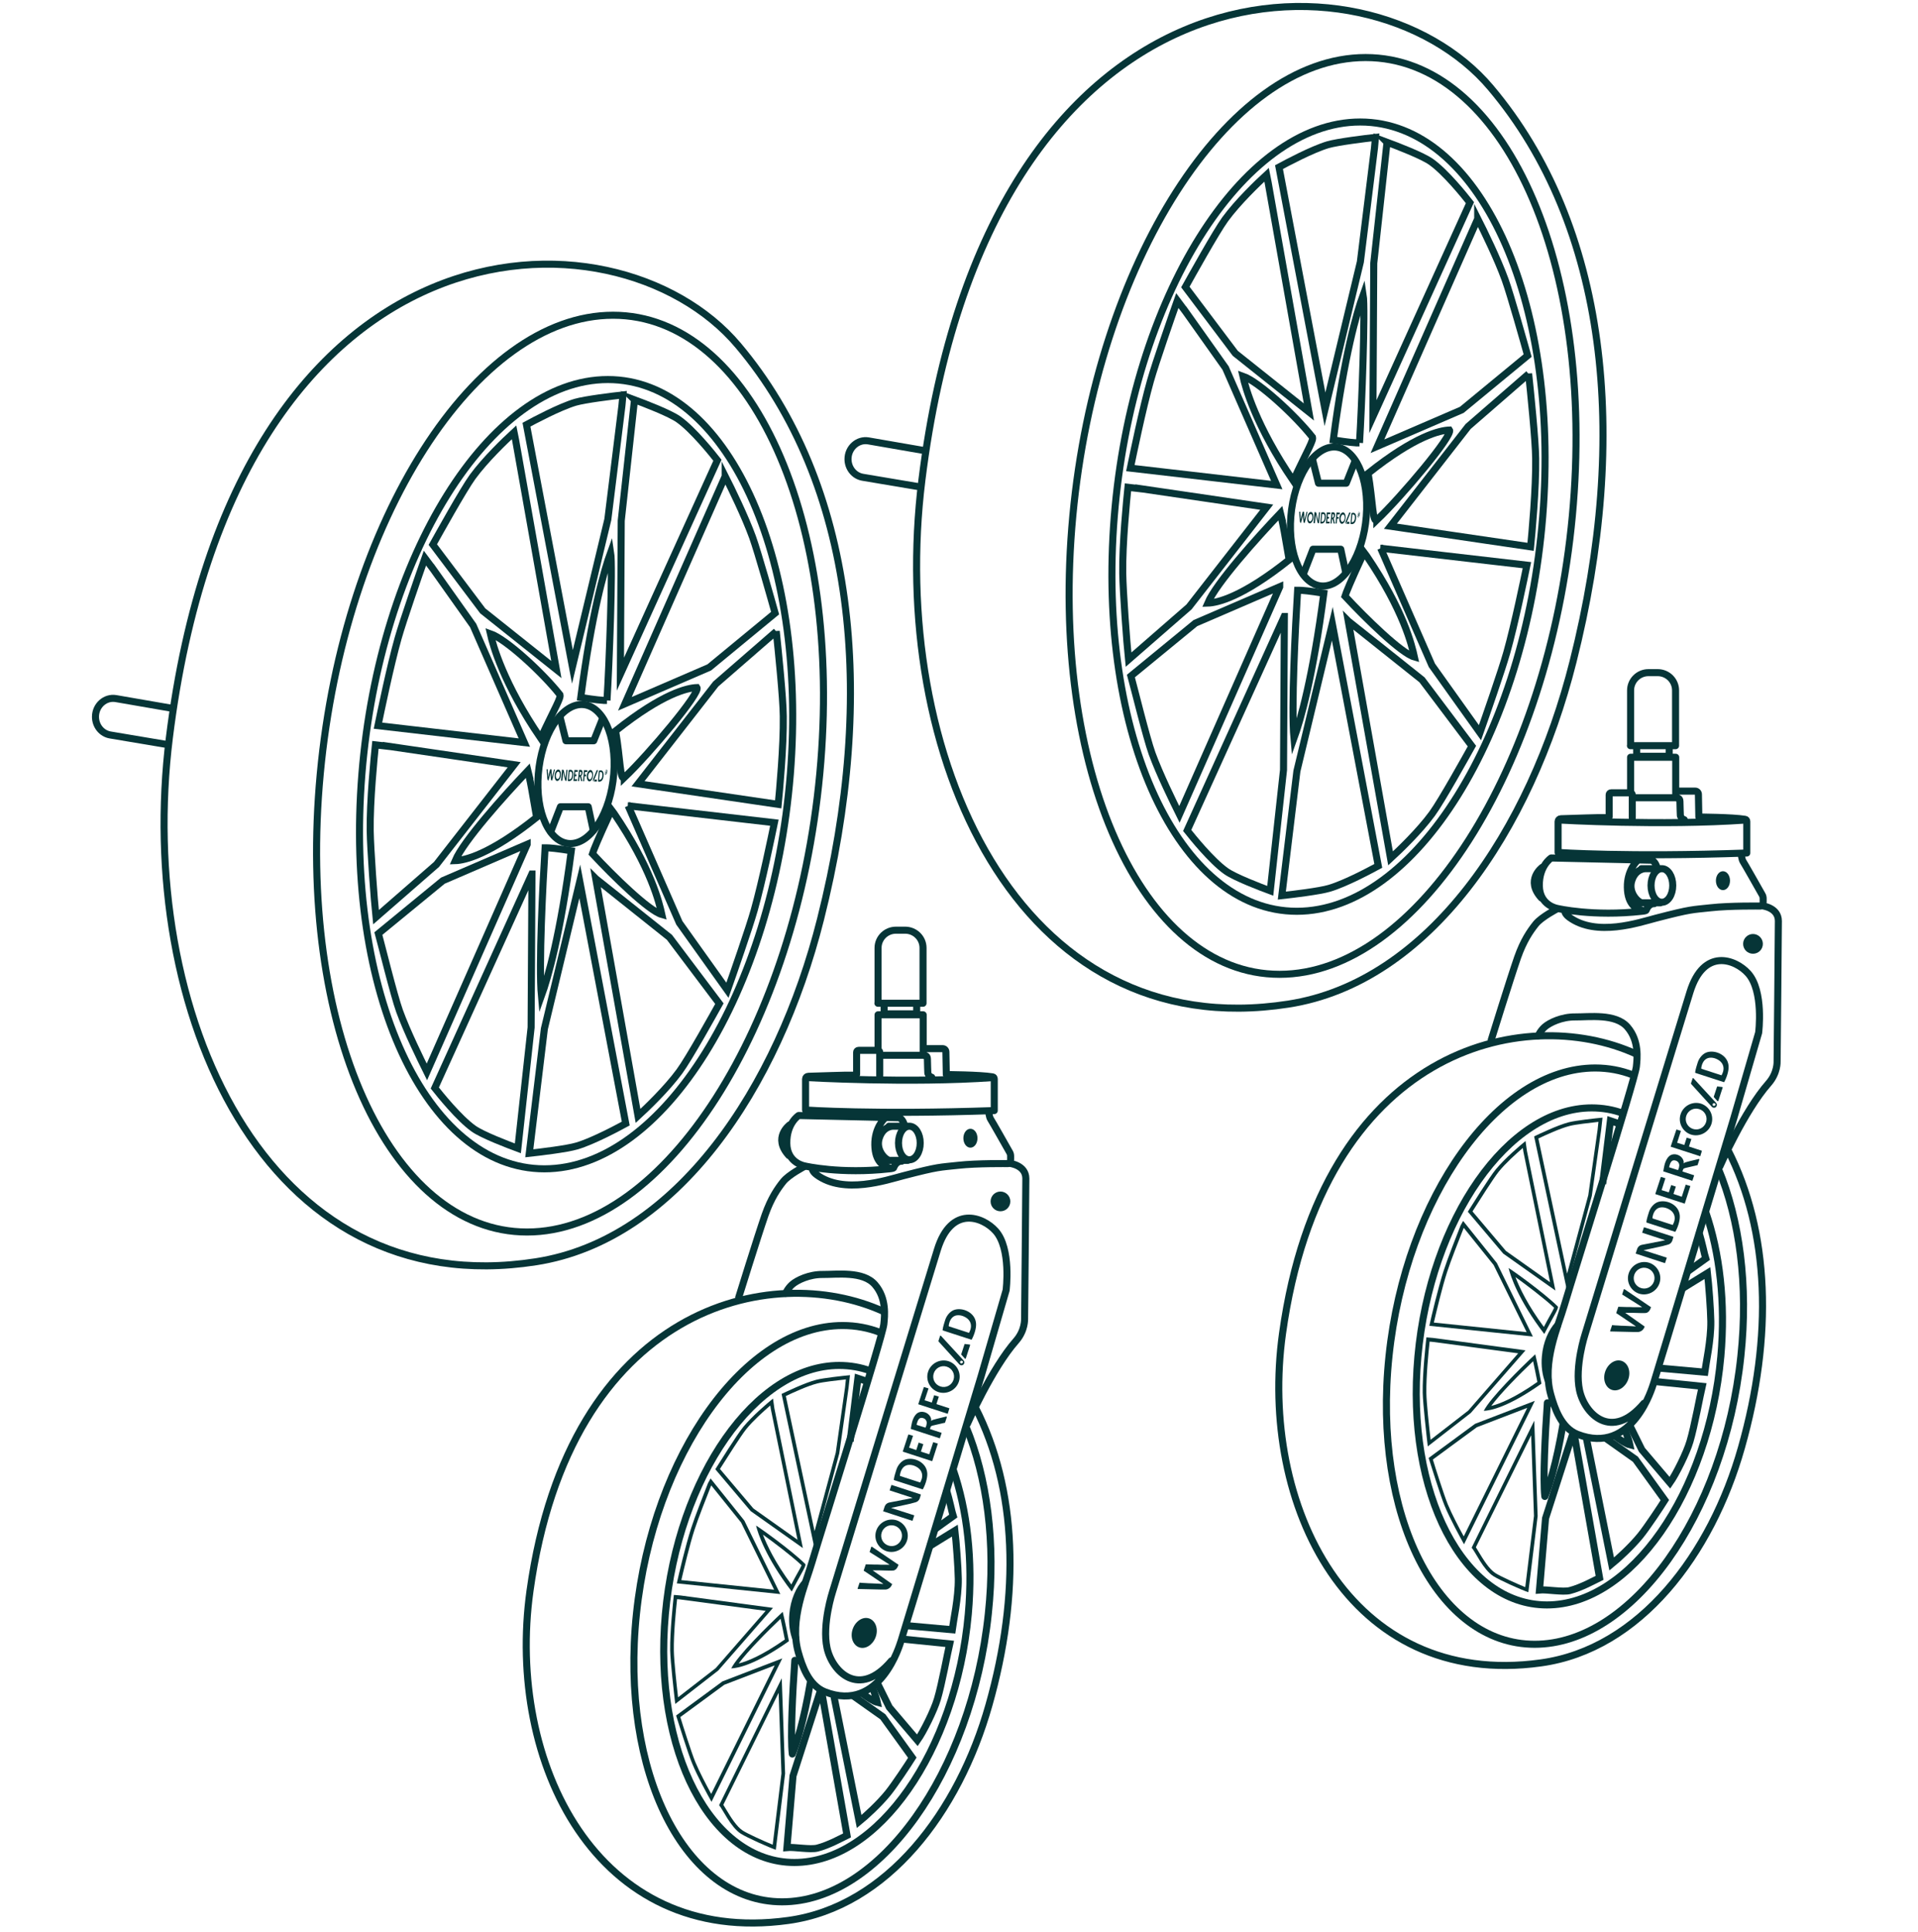 <svg viewBox="0 0 136 137" xmlns="http://www.w3.org/2000/svg" data-name="Rear Wheels" id="Rear_Wheels">
  <g>
    <path style="fill: none; stroke: #063537; stroke-miterlimit: 10; stroke-width: .5px;" d="M52.35,24.5c-8.76-10.41-35.67-9.78-40.34,27.8-2.4,19.33,6.72,40.16,25.99,37.16,9.96-1.55,17.16-12.29,20.18-24.28,4.06-16.09,2.39-30.93-5.83-40.68h0Z"></path>
    <path style="fill: none; stroke: #063537; stroke-miterlimit: 10; stroke-width: .5px;" d="M44.1,28.76l-1,8.07-2.51,10.45-3.26-17.17c.52-.28,2.33-1.25,3.47-1.59.7-.2,2.64-.44,3.37-.52,0,0-.07.76-.07.76Z"></path>
    <path style="fill: none; stroke: #063537; stroke-miterlimit: 10; stroke-width: .5px;" d="M43.04,49.66h-.07c-.24,0-.75-.04-1.79-.21.78-5.99,1.67-9.05,2.12-10.29.16,1.02-.1,7.95-.26,10.5Z"></path>
    <path style="fill: none; stroke: #063537; stroke-miterlimit: 10; stroke-width: .5px;" d="M44.98,28.34c.7.26,2.53.96,3.14,1.4,1.03.73,2.4,2.44,2.75,2.89l-6.88,15.17.06-10.88.94-8.57h0Z"></path>
    <path style="fill: none; stroke: #063537; stroke-miterlimit: 10; stroke-width: .5px;" d="M30.72,40.36l2.83,3.99,3.63,8.3-10.38-1.2c.19-.92.87-4.22,1.43-6.2.35-1.24,1.49-4.52,1.9-5.68l.59.79h0Z"></path>
    <path style="fill: none; stroke: #063537; stroke-miterlimit: 10; stroke-width: .5px;" d="M39.69,49.24c.14.18-.34.93-1.35,3.1-2.65-3.89-3.39-6.6-3.57-7.41,1.13.39,3.72,2.79,4.92,4.31Z"></path>
    <path style="fill: none; stroke: #063537; stroke-miterlimit: 10; stroke-width: .5px;" d="M36.56,31.2l2.89,16.27-5.22-4.16-3.54-4.7c.38-.68,2.16-3.89,2.82-4.8.9-1.23,2.32-2.59,2.94-3.16l.11.55h0Z"></path>
    <path style="fill: none; stroke: #063537; stroke-miterlimit: 10; stroke-width: .5px;" d="M37.38,59.87l-7.11,16.13c-.43-.87-1.41-2.86-1.94-4.32-.4-1.11-1.29-4.73-1.5-5.49l4.57-3.75,5.98-2.58h0Z"></path>
    <path style="fill: none; stroke: #063537; stroke-miterlimit: 10; stroke-width: .5px;" d="M37.54,55.14c.09.41.17.82.51,2.81-3.35,2.67-5.11,3.05-5.77,3.07.59-1.4,3.44-4.58,5.15-6.38l.12.49h0Z"></path>
    <path style="fill: none; stroke: #063537; stroke-miterlimit: 10; stroke-width: .5px;" d="M27.4,52.89l9.06,1.33-5.51,7.07-4.29,3.74c-.13-1.23-.39-4.82-.41-6.12-.03-2.12.28-5.21.37-6.1l.78.09h0Z"></path>
    <path style="fill: none; stroke: #063537; stroke-miterlimit: 10; stroke-width: .5px;" d="M41.11,62.49l3.26,17.17c-.52.28-2.32,1.25-3.47,1.59-.7.21-2.64.44-3.37.52l1.07-8.83,2.51-10.45Z"></path>
    <path style="fill: none; stroke: #063537; stroke-miterlimit: 10; stroke-width: .5px;" d="M38.72,60.11c.24,0,.75.04,1.79.21-.78,5.99-1.67,9.05-2.12,10.29-.2-2.15.1-7.95.26-10.5h.07"></path>
    <path style="fill: none; stroke: #063537; stroke-miterlimit: 10; stroke-width: .5px;" d="M37.95,60.9h0ZM37.72,61.97l-.06,10.88-.94,8.57c-.7-.26-2.53-.96-3.14-1.4-1.03-.73-2.4-2.44-2.75-2.88l6.88-15.17h0Z"></path>
    <path style="fill: none; stroke: #063537; stroke-miterlimit: 10; stroke-width: .5px;" d="M44.53,57.13l10.38,1.2c-.19.92-.87,4.22-1.43,6.2-.35,1.24-1.49,4.52-1.9,5.68l-3.41-4.78-3.63-8.3h0Z"></path>
    <path style="fill: none; stroke: #063537; stroke-miterlimit: 10; stroke-width: .5px;" d="M43.54,57.67c2.64,3.89,3.21,6.36,3.39,7.17-.92-.26-3.42-2.69-4.92-4.31.07-.22.34-.93,1.35-3.1l.18.24Z"></path>
    <path style="fill: none; stroke: #063537; stroke-miterlimit: 10; stroke-width: .5px;" d="M42.25,62.3l5.22,4.16,3.54,4.7c-.38.68-2.16,3.89-2.83,4.8-.9,1.23-2.32,2.59-2.94,3.16,0,0-3-16.83-3-16.83Z"></path>
    <path style="fill: none; stroke: #063537; stroke-miterlimit: 10; stroke-width: .5px;" d="M51.42,33.76c.44.87,1.41,2.86,1.94,4.32.4,1.11,1.39,4.64,1.6,5.39l-4.67,3.85-5.98,2.58s7.11-16.13,7.11-16.13Z"></path>
    <path style="fill: none; stroke: #063537; stroke-miterlimit: 10; stroke-width: .5px;" d="M44.27,55.12c-.3.29-.28-1.32-.62-3.3,3.35-2.67,5.11-3.05,5.77-3.07.26.37-3.37,4.68-5.15,6.38h0Z"></path>
    <path style="fill: none; stroke: #063537; stroke-miterlimit: 10; stroke-width: .5px;" d="M55.04,44.75c.13,1.23.49,4.73.5,6.03.03,2.12-.27,5.35-.36,6.25l-9.94-1.46,5.51-7.07,4.29-3.73h0Z"></path>
    <path style="fill: none; stroke: #063537; stroke-miterlimit: 10; stroke-width: .5px;" d="M58.13,54.85c-1.68,17.95-10.98,32.5-20.76,32.5s-16.34-14.55-14.66-32.5c1.68-17.95,10.98-32.5,20.76-32.5s16.34,14.55,14.66,32.5Z"></path>
    <path style="fill: none; stroke: #063537; stroke-miterlimit: 10; stroke-width: .5px;" d="M43.1,26.91c-8.39,0-16.2,12.53-17.44,27.98s4.55,27.98,12.94,27.98,16.2-12.53,17.44-27.98c1.24-15.45-4.55-27.98-12.94-27.98"></path>
    <path style="fill: none; stroke: #063537; stroke-miterlimit: 10; stroke-width: .5px;" d="M41.24,49.95c-1.48,0-2.85,2.21-3.07,4.93-.22,2.72.8,4.93,2.28,4.93s2.85-2.21,3.07-4.93-.8-4.93-2.28-4.93"></path>
    <path style="fill: none; stroke: #063537; stroke-linecap: round; stroke-linejoin: round; stroke-width: .5px;" d="M42.7,51.01l-.6,1.51h-1.97l-.43-1.73M42.07,58.89l-.36-1.69h-1.97l-.69,1.78"></path>
    <g>
      <path style="fill: #063537;" d="M42.13,55.39h0v.02h.19s0,0,0-.01v-.12s0-.01-.01-.01h-.14l-.05.12h0Z"></path>
      <path style="fill: #063537;" d="M42.07,55.36s-.02-.02-.02-.04.01-.04.02-.04.02.02.02.04-.01.04-.02.04M42.31,54.61h0l-.27.67c-.02.05,0,.11.03.11.02,0,.03-.02.04-.04l.29-.73v-.02h-.08Z"></path>
      <polygon style="fill: #063537;" points="41.34 55.39 41.42 55.39 41.45 55.04 41.55 55.04 41.56 54.92 41.46 54.92 41.48 54.73 41.64 54.73 41.65 54.61 41.41 54.6 41.34 55.39"></polygon>
      <polygon style="fill: #063537;" points="40.66 55.37 40.91 55.37 40.92 55.25 40.75 55.25 40.77 55.03 40.87 55.03 40.88 54.91 40.78 54.91 40.79 54.72 40.96 54.72 40.97 54.6 40.73 54.59 40.66 55.37"></polygon>
      <path style="fill: #063537;" d="M41.14,54.96h-.04l.02-.24s.12-.03.1.11c0,.07-.05.13-.08.13M41.05,54.61l-.07.77h.08l.03-.31c.05,0,.04-.02.08.15l.04.16h.08s.01-.01,0-.02l-.05-.2s0-.03-.01-.05c-.01-.04-.01-.05-.03-.07h0s.11-.13.11-.27c0-.06-.02-.1-.04-.14-.04-.06-.12-.05-.18-.04-.02,0-.03.01-.05.01"></path>
      <path style="fill: #063537;" d="M40.39,55.26s-.03-.01-.05-.01l.05-.53s.05-.02.06-.02c.07,0,.11.06.12.16,0,.05,0,.12-.01.18-.03.13-.08.21-.16.21M40.25,55.36c.06.03.16.03.23-.02.02-.01.03-.02.04-.03.12-.12.16-.41.11-.58-.02-.09-.09-.15-.16-.15-.04,0-.1,0-.14.02t-.01.05l-.06.72h0Z"></path>
      <path style="fill: #063537;" d="M42.53,55.29s-.03-.01-.05-.01l.05-.53s.05-.02.06-.02c.07,0,.11.06.12.16,0,.05,0,.12-.01.18-.03.13-.08.21-.16.21M42.4,55.4c.06.03.16.03.23-.02.02-.01.03-.02.04-.03.12-.12.16-.41.11-.58-.03-.09-.09-.15-.16-.15-.04,0-.1,0-.14.02t-.02.05l-.06.72h0Z"></path>
      <path style="fill: #063537;" d="M39.8,55.35h.08l.06-.61s.07.31.07.34c.01.04.04.14.05.21.01.04.03.07.06.07h.05l.07-.78h-.08l-.05.61s0-.02-.01-.04c0-.02,0-.02-.01-.04,0-.03-.01-.05-.02-.08s-.01-.05-.02-.07c0-.03-.01-.05-.02-.08,0-.03-.03-.15-.05-.23-.01-.05-.04-.08-.06-.08h-.07l-.07.78h0Z"></path>
      <path style="fill: #063537;" d="M38.89,55.35c.04-.14.15-.58.15-.58,0,.03,0,.06,0,.08,0,.03,0,.06,0,.09,0,.07.02.31.03.34.02.05.04.06.08.06,0-.03.02-.07.03-.1l.17-.68h0s-.07-.01-.07-.01c-.04.16-.08.34-.12.5,0,.02-.01.05-.02.07v-.07s-.01-.05-.01-.07c0-.05,0-.1-.01-.15v-.07l-.02-.22h-.09s-.01.05-.02.07l-.13.51v-.29s-.01-.09-.02-.14c0-.03,0-.13,0-.15h-.08s0,0,0,.01c0,.1.04.59.05.67.02.13.09.12.09.12"></path>
      <path style="fill: #063537;" d="M39.53,55.23c-.08,0-.13-.12-.12-.26.02-.14.08-.26.17-.26s.13.12.12.26c-.02.15-.09.26-.17.26M39.59,54.56c-.13,0-.24.18-.26.4-.02.23.06.41.18.41s.24-.18.26-.4c.02-.23-.06-.41-.18-.41"></path>
      <path style="fill: #063537;" d="M41.82,55.26c-.08,0-.13-.12-.12-.26.02-.15.09-.26.17-.26s.13.12.12.26c-.02.15-.09.26-.17.26M41.87,54.59c-.12,0-.24.18-.26.4s.06.41.18.41.24-.18.26-.4-.06-.41-.18-.41"></path>
      <path style="fill: #063537;" d="M42.99,54.76s.01,0,.01-.01c0,0,0-.02,0-.03v-.03s0-.01-.01-.01h-.03v.06h.03,0ZM42.95,54.65h.06s.01,0,.02,0c0,0,.01.01.01.02s0,.02,0,.03v.03s0,.03-.01.04c0,.01-.01.02-.02.03l.02.09h-.03l-.02-.08h-.02v.08h-.03l.02-.23h0ZM42.97,54.93s.03,0,.04-.01c.01,0,.02-.02.03-.03s.02-.03.02-.05.01-.04.02-.07v-.06s0-.04-.02-.05c0-.02-.02-.03-.03-.04-.01-.01-.02-.02-.04-.02s-.03,0-.04.01c-.01,0-.02.02-.03.03-.01.02-.02.03-.02.05s-.01.04-.02.06v.06s0,.04.02.05c0,.02.02.03.03.04.01.01.02.02.04.02M42.96,54.95s-.03,0-.04-.02c-.01-.01-.02-.02-.03-.04-.01-.02-.02-.04-.02-.06v-.07s0-.05.02-.07.02-.04.03-.06c.01-.02.02-.03.04-.04s.03-.02.04-.02.03,0,.04.02c.01.01.02.03.03.04s.02.04.02.06v.07s0,.05-.02.07c0,.02-.02.04-.03.06-.01.02-.03.03-.04.04-.02.01-.03.02-.04.02"></path>
    </g>
    <path style="fill: none; stroke: #063537; stroke-miterlimit: 10; stroke-width: .5px;" d="M11.92,52.8l-4.1-.69c-.61-.1-1.05-.65-1.05-1.29,0-.8.69-1.42,1.45-1.29l4.04.7"></path>
  </g>
  <g>
    <path style="fill: none; stroke: #063537; stroke-miterlimit: 10; stroke-width: .5px;" d="M62.64,92.98c-7.93-3.61-22.24-.41-25.06,19.82-1.69,12.15,4.73,25.25,18.32,23.36,7.02-.97,12.09-7.72,14.22-15.26,2.24-7.9,2-15.33-.97-21.13"></path>
    <path style="fill: #063537;" d="M59.98,97.8l-.06.57-.66,4.63-1.5,5.56-2.04-9.58c.55-.26,1.55-.72,2.22-.89.41-.11,1.44-.22,2.04-.29M60.27,97.5c-.51.05-1.9.2-2.4.33-.8.21-2.07.82-2.45,1l2.31,10.84,1.78-6.62.66-4.65.1-.9h0Z"></path>
    <path style="fill: none; stroke: #063537; stroke-miterlimit: 10; stroke-width: .5px;" d="M60.28,102.2l.55-4.48c.16.05.4.14.67.23"></path>
    <path style="fill: #063537;" d="M50.42,105.3l2.13,2.65,2.34,4.76-6.58-.68c.19-.81.59-2.5.94-3.58.24-.75.87-2.35,1.17-3.11l.02-.04M50.38,104.83l-.18.33c-.28.72-.95,2.42-1.2,3.21-.4,1.24-.88,3.29-1.01,3.89l7.34.76-2.55-5.21-2.39-2.98h0Z"></path>
    <path style="fill: #063537;" d="M54.09,108.8c.75.54,2.02,1.49,2.75,2.18-.05.12-.18.36-.32.6-.11.21-.26.46-.41.76-1.15-1.56-1.73-2.79-2.02-3.55M53.61,108.17c.13.53.67,2.24,2.53,4.67.7-1.35,1.07-1.85.95-1.96-1.01-1-3.32-2.64-3.49-2.72h0Z"></path>
    <path style="fill: #063537;" d="M54.62,99.66l.04.26,1.89,9.25-3.13-2.22-2.37-2.8c.5-.79,1.48-2.34,1.87-2.83.48-.59,1.21-1.25,1.7-1.67M54.81,99.16c-.43.35-1.45,1.22-2.1,2-.47.57-1.7,2.56-1.99,3.01l2.51,2.97,3.7,2.62-2.02-9.9-.1-.71h0Z"></path>
    <path style="fill: #063537;" d="M54.94,118.06l-4.51,9.13c-.34-.62-.83-1.55-1.13-2.27-.26-.64-.88-2.58-1.06-3.18l3.12-2.29,3.59-1.38M55.47,117.58l-4.24,1.63-3.29,2.42c.16.5.84,2.68,1.13,3.38.38.93,1.08,2.2,1.38,2.74l5.02-10.17h0Z"></path>
    <path style="fill: #063537;" d="M55.35,114.78c.07.33.18.84.3,1.46-1.61,1.13-2.66,1.55-3.27,1.7.65-.88,2-2.25,2.97-3.17M55.5,114.28c-1.04.97-3.2,3.1-3.65,4.01.47-.02,1.72-.25,4.09-1.93-.24-1.27-.44-2.08-.44-2.08h0Z"></path>
    <path style="fill: #063537;" d="M48.01,113.38l.21.02,6.07.81-3.54,4.06-2.67,2.07c-.11-.94-.29-2.63-.3-3.31-.02-1.18.15-2.92.23-3.64M47.78,113.09c-.06.57-.28,2.6-.26,3.92.02.82.27,3.03.36,3.8l3.05-2.37,3.88-4.44-6.55-.88-.47-.04h0Z"></path>
    <path style="fill: none; stroke: #063537; stroke-miterlimit: 10; stroke-width: .5px;" d="M58.26,119.93l1.8,10.2c-.37.18-1.29.69-2.1.9-.5.13-1.65-.09-2.16-.04l.43-5.08,1.91-5.94"></path>
    <path style="fill: none; stroke: #063537; stroke-linejoin: round; stroke-width: .5px;" d="M57.48,119.17c-.5,2.97-1.03,4.53-1.3,5.19-.14-1.2.02-4.41.18-6.64h.06M56.42,117.73c.07,0,.18,0,.33.02"></path>
    <path style="fill: #063537;" d="M55.21,120.04l.2,5.7-.62,5.05c-.64-.26-1.78-.78-2.12-1-.45-.29-.87-.99-1.15-1.45-.09-.15-.16-.27-.23-.38l3.91-7.92M55.87,118.22h0ZM55.43,118.99l-4.44,9c.26.29.82,1.56,1.54,2.02.44.28,2,.98,2.48,1.14l.66-5.4-.24-6.75h0Z"></path>
    <path style="fill: none; stroke: #063537; stroke-miterlimit: 10; stroke-width: .5px;" d="M63.89,116.2l3.45.35c-.14.59-.56,2.88-.87,3.91-.23.79-.99,2.32-1.42,2.93l-1.99-2.34-.87-1.76"></path>
    <path style="fill: none; stroke: #063537; stroke-miterlimit: 10; stroke-width: .5px;" d="M61.85,119.63c.21.51.32.87.36,1.07-.24-.06-.65-.31-1.11-.66"></path>
    <path style="fill: none; stroke: #063537; stroke-miterlimit: 10; stroke-width: .5px;" d="M60.45,120.2l2.15,1.52,2.09,2.9c-.28.45-1.26,1.93-1.73,2.51-.64.79-1.61,1.67-2.04,2.02l-1.81-9"></path>
    <path style="fill: none; stroke: #063537; stroke-miterlimit: 10; stroke-width: .5px;" d="M67.09,105.59c.27.83.4,1.6.5,1.9l-1.31.94"></path>
    <path style="fill: none; stroke: #063537; stroke-miterlimit: 10; stroke-width: .5px;" d="M65.86,109.66l1.85-1.14c.09.77.23,2.61.24,3.42.02,1.33-.36,3.04-.43,3.61l-3.33-.3"></path>
    <path style="fill: none; stroke: #063537; stroke-miterlimit: 10; stroke-width: .5px;" d="M68.5,101.16c1.48,3.57,2.12,8.19,1.58,13.25-1.19,11.28-7.73,20.43-14.62,20.43s-11.51-9.15-10.33-20.43c1.18-11.28,7.73-20.43,14.62-20.43.94,0,1.84.17,2.68.5"></path>
    <path style="fill: none; stroke: #063537; stroke-miterlimit: 10; stroke-width: .5px;" d="M61.73,97.2c-.7-.26-1.45-.39-2.23-.39M59.51,96.81c-5.93,0-11.45,7.89-12.33,17.62-.88,9.73,3.22,17.62,9.15,17.62s11.45-7.89,12.33-17.62c.34-3.83-.08-7.36-1.08-10.26"></path>
    <path style="fill: none; stroke: #063537; stroke-miterlimit: 10; stroke-width: .5px;" d="M57.15,112.15c-.48.51-.85,1.34-.93,2.29-.06.66.03,1.27.22,1.75"></path>
    <path style="fill: none; stroke: #063537; stroke-linecap: round; stroke-linejoin: round; stroke-width: .5px;" d="M56,79.75s-1.24.9-.06,2.18M62.72,79.3s-.71.65-.69,1.87c.02,1.26.68,1.54,1.01,1.62M63.31,79.85s-.7-.02-.97.87c-.27.88.55,1.63.81,1.55M63.03,79.85h1.4M64.38,82.27h-1.53M65.25,81.04c0,.66-.34,1.19-.77,1.19s-.77-.53-.77-1.19.34-1.19.77-1.19.77.53.77,1.19ZM63.94,82.33c-.4-.01-.55.4-.57.46-.02.06-.3.08-.3.08-3.47.39-5.99-.2-5.99-.2,0,0-1.27-.19-1.29-1.61-.02-1.42.84-1.97.84-1.97l7.12.16s.26.05.39.54M57.58,78.82v.27M70.11,78.82s.02.36.14.54c.1.15,1.07,1.86,1.34,2.34.05.08.07.18.07.27v.25c0,.11-.06.22-.17.27,0,0-.02,0-.02.01,0,0-2.18-.03-3.52.12-1.35.15-1.32.07-3.9.74-1.19.31-4.21,1.34-6.13-.06-.4-.29-.32-.52-.32-.52M65.54,74.84s.22-.03.22.23.03,1.01.03,1.01c0,0,.03.22.28.3M62.38,76.27v-1.66c0-.08-.06-.14-.14-.14h-1.36c-.08,0-.14.06-.14.14v1.56s-.02.08-.29.06c-.23-.02-2.47.06-3.14.08-.1,0-.19.09-.19.19v2.2s4.94.34,13.38.04v-2.25c0-.07-.05-.13-.12-.14-.91-.15-3.28-.16-3.28-.16l-.03-1.61c0-.13-.1-.23-.23-.23h-1.31M62.26,74.4v-2.45h3.2v2.87h-3.02M62.69,71.13h2.31v.75h-2.31v-.75ZM62.26,71.13v-3.92c0-.7.57-1.26,1.27-1.26h.65c.7,0,1.27.56,1.27,1.26v3.92h-3.2,0Z"></path>
    <path style="fill: none; stroke: #063537; stroke-linecap: round; stroke-linejoin: round; stroke-width: .5px;" d="M55.71,91.7s.13-.33.45-.62c.36-.32,1.23-.73,2.17-.72.99.01,2.87-.26,3.71.72.84.97.69,2.23.63,2.81-.1.94-4.4,14.52-5.1,16.89-.44,1.52-1.61,4.06-.97,6.35.27.96.73,2.36,1.89,2.82,3.95,1.55,5.34-3.46,5.38-3.55.04-.08,5.7-18.83,5.7-18.83l1.77-6.09s.38-2.96-.75-4.21c-.9-1-3.14-1.84-4.12,1.33-1.71,5.56-7.43,24.24-7.43,24.24,0,0-.76,2.31-.4,3.99.36,1.67,2.26,3.66,4.57.92"></path>
    <path style="fill: none; stroke: #063537; stroke-linecap: round; stroke-linejoin: round; stroke-width: .5px;" d="M71.57,82.48s1.17.11,1.17,1.08-.09,9.96-.09,9.96c0,0,.04.81-.6,1.54-1.74,1.97-3.46,5.9-3.46,5.9M57.05,82.7s-1.12.58-1.51,1.07c-.4.5-.87,1.18-1.29,2.37-.56,1.62-1.87,5.85-1.87,5.85M57.21,76.4s7.27.42,13.22,0"></path>
    <g>
      <path style="fill: #063537;" d="M71.64,85.18c0,.39-.31.7-.7.7s-.7-.31-.7-.7.32-.7.7-.7.7.31.7.7"></path>
      <path style="fill: #063537;" d="M69.31,80.7c0,.37-.22.67-.5.67s-.5-.3-.5-.67.22-.67.5-.67.5.3.5.67"></path>
      <path style="fill: #063537;" d="M62.14,115.9c-.13.58-.62,1-1.09.93-.47-.07-.76-.6-.63-1.18.13-.58.62-1,1.09-.93.47.07.76.6.63,1.18"></path>
      <g>
        <path style="fill: #063537;" d="M68.43,96.33h0s.04.01.05-.01l.31-.95s0-.04-.03-.04l-.34-.04s-.03,0-.03.02l-.23.7s0,.02,0,.03c0,0,.26.29.26.29Z"></path>
        <path style="fill: #063537;" d="M68.27,96.6c-.02.05-.07.08-.13.07-.05-.02-.08-.07-.06-.13.02-.05.07-.08.13-.06s.08.07.07.13M66.55,95.08s0,.02,0,.03l1.47,1.62c.11.12.31.08.35-.08.02-.07,0-.15-.05-.2l-1.61-1.75s-.04-.01-.05.01l-.12.37h0Z"></path>
        <polygon style="fill: #063537;" points="67.2 100.24 67.32 99.85 66.4 99.55 66.57 99.02 66.24 98.92 66.07 99.44 65.56 99.28 65.84 98.44 65.51 98.34 65.11 99.56 67.2 100.24"></polygon>
        <polygon style="fill: #063537;" points="66.1 103.6 66.5 102.35 66.17 102.25 65.89 103.11 65.3 102.92 65.47 102.39 65.14 102.28 64.97 102.81 64.46 102.64 64.74 101.8 64.41 101.7 64.01 102.92 66.1 103.6"></polygon>
        <path style="fill: #063537;" d="M65.7,101.01c-.03.1-.04.14-.08.21l-.63-.2c.05-.15.1-.6.48-.47.2.06.29.28.22.46M64.58,101.31l2.06.67.13-.39-.83-.27c.08-.26.02-.2.55-.33l.52-.12.13-.4s-.02-.05-.04-.04l-.66.16c-.05.02-.09.02-.15.04-.11.03-.17.04-.25.1l-.02.02c.06-.24-.17-.6-.58-.65-.17-.02-.32.03-.43.12-.23.2-.34.55-.39.85-.01.07-.03.16-.04.23"></path>
        <path style="fill: #063537;" d="M65.35,104.88c-.03.09-.07.16-.1.23l-1.42-.46c-.05-.02.02-.23.03-.28.11-.33.33-.52.65-.51.16,0,.34.06.48.14.33.18.48.51.36.88M65.43,105.6c.17-.29.34-.79.32-1.13,0-.08-.02-.13-.03-.2-.15-.63-.92-.96-1.48-.8-.29.08-.57.38-.68.73-.06.19-.16.5-.18.69,0,.05-.02.04.11.08l1.94.63h0Z"></path>
        <path style="fill: #063537;" d="M68.81,94.27c-.03.09-.07.16-.1.23l-1.42-.46c-.05-.02.02-.23.03-.28.11-.33.33-.52.65-.51.16,0,.34.06.48.14.33.18.48.51.36.88M68.89,94.99c.17-.29.34-.79.32-1.13,0-.08-.02-.13-.03-.2-.15-.63-.92-.96-1.48-.8-.29.08-.57.38-.68.73-.06.19-.16.5-.18.69,0,.05-.02.04.11.08l1.94.63h0Z"></path>
        <path style="fill: #063537;" d="M64.7,107.83l.13-.39-1.65-.53s.97-.21,1.07-.23c.11-.02.45-.1.68-.17.14-.04.24-.14.29-.28.04-.13.08-.27.08-.27l-2.09-.68-.13.39,1.63.53s-.07.02-.11.03c-.05,0-.07.02-.11.02-.08.02-.16.03-.24.05-.08.02-.16.03-.23.04-.08.02-.16.04-.24.05-.08.01-.47.09-.73.14-.15.03-.27.14-.32.28l-.11.34,2.08.68h0Z"></path>
        <path style="fill: #063537;" d="M63.27,112.32c-.34-.24-1.39-.98-1.39-.98.08,0,.17,0,.25,0,.08,0,.17,0,.26,0,.19,0,.9.04,1.01,0,.15-.06.24-.18.31-.4-.08-.05-.17-.11-.24-.16l-1.65-1.12s-.03,0-.04.01l-.12.37c.4.24.83.53,1.24.78.06.04.13.08.18.12h-.2c-.07,0-.14,0-.21,0-.15,0-.29,0-.43-.01-.07,0-.14,0-.21,0l-.64-.02-.15.45s.12.08.17.11l1.23.83c-.07,0-.13,0-.21-.01l-.63-.03c-.14,0-.28-.01-.42-.02-.08,0-.36-.02-.43-.03l-.14.42s0,.03.02.03c.31,0,1.72.05,1.95.04.38-.02.48-.39.48-.39"></path>
        <path style="fill: #063537;" d="M63.92,109.11c-.13.39-.54.6-.93.47-.39-.13-.6-.54-.47-.93.13-.39.54-.6.93-.47.39.13.6.54.47.93M62.13,108.53c-.2.6.13,1.25.73,1.45.6.19,1.25-.14,1.45-.74.2-.6-.13-1.25-.73-1.45-.6-.19-1.25.14-1.45.74"></path>
        <path style="fill: #063537;" d="M67.61,97.83c-.13.39-.54.6-.93.47s-.6-.54-.47-.93c.13-.39.54-.6.93-.47.39.13.6.54.47.93M65.81,97.25c-.2.6.13,1.25.73,1.45.6.19,1.25-.14,1.45-.74s-.13-1.25-.73-1.45c-.6-.19-1.25.14-1.45.74"></path>
      </g>
    </g>
  </g>
  <g>
    <path style="fill: none; stroke: #063537; stroke-miterlimit: 10; stroke-width: .5px;" d="M105.71,6.23c-8.76-10.41-35.67-9.78-40.34,27.8-2.4,19.33,6.72,40.16,25.99,37.16,9.96-1.55,17.16-12.29,20.18-24.28,4.06-16.09,2.39-30.93-5.83-40.68h0Z"></path>
    <path style="fill: none; stroke: #063537; stroke-miterlimit: 10; stroke-width: .5px;" d="M97.46,10.5l-1,8.07-2.51,10.45-3.26-17.17c.52-.28,2.33-1.25,3.47-1.59.7-.2,2.64-.44,3.37-.52,0,0-.07.76-.07.76Z"></path>
    <path style="fill: none; stroke: #063537; stroke-miterlimit: 10; stroke-width: .5px;" d="M96.4,31.4h-.07c-.24,0-.75-.04-1.79-.21.78-5.99,1.67-9.05,2.12-10.29.16,1.02-.1,7.95-.26,10.5Z"></path>
    <path style="fill: none; stroke: #063537; stroke-miterlimit: 10; stroke-width: .5px;" d="M98.34,10.08c.7.26,2.53.96,3.14,1.4,1.03.73,2.4,2.44,2.75,2.89l-6.88,15.17.06-10.88.94-8.57h0Z"></path>
    <path style="fill: none; stroke: #063537; stroke-miterlimit: 10; stroke-width: .5px;" d="M84.07,22.1l2.83,3.99,3.63,8.3-10.38-1.2c.19-.92.87-4.22,1.43-6.2.35-1.24,1.49-4.52,1.9-5.68l.59.79h0Z"></path>
    <path style="fill: none; stroke: #063537; stroke-miterlimit: 10; stroke-width: .5px;" d="M93.05,30.98c.14.18-.34.93-1.35,3.1-2.65-3.89-3.39-6.6-3.57-7.41,1.13.39,3.72,2.79,4.92,4.31Z"></path>
    <path style="fill: none; stroke: #063537; stroke-miterlimit: 10; stroke-width: .5px;" d="M89.92,12.94l2.89,16.27-5.22-4.16-3.54-4.7c.38-.68,2.16-3.89,2.82-4.8.9-1.23,2.32-2.59,2.94-3.16l.11.55h0Z"></path>
    <path style="fill: none; stroke: #063537; stroke-miterlimit: 10; stroke-width: .5px;" d="M90.74,41.61l-7.11,16.13c-.43-.87-1.41-2.86-1.94-4.32-.4-1.11-1.29-4.73-1.5-5.49l4.57-3.75,5.98-2.58h0Z"></path>
    <path style="fill: none; stroke: #063537; stroke-miterlimit: 10; stroke-width: .5px;" d="M90.9,36.88c.09.41.17.82.51,2.81-3.35,2.67-5.11,3.05-5.77,3.07.59-1.4,3.44-4.58,5.15-6.38l.12.49h0Z"></path>
    <path style="fill: none; stroke: #063537; stroke-miterlimit: 10; stroke-width: .5px;" d="M80.76,34.63l9.06,1.33-5.51,7.07-4.29,3.74c-.13-1.23-.39-4.82-.41-6.12-.03-2.12.28-5.21.37-6.1l.78.09h0Z"></path>
    <path style="fill: none; stroke: #063537; stroke-miterlimit: 10; stroke-width: .5px;" d="M94.47,44.22l3.26,17.17c-.52.28-2.32,1.25-3.47,1.59-.7.21-2.64.44-3.37.52l1.07-8.83,2.51-10.45Z"></path>
    <path style="fill: none; stroke: #063537; stroke-miterlimit: 10; stroke-width: .5px;" d="M92.08,41.85c.24,0,.75.04,1.79.21-.78,5.99-1.67,9.05-2.12,10.29-.2-2.15.1-7.95.26-10.5h.07"></path>
    <path style="fill: none; stroke: #063537; stroke-miterlimit: 10; stroke-width: .5px;" d="M91.31,42.64h0ZM91.07,43.71l-.06,10.88-.94,8.57c-.7-.26-2.53-.96-3.14-1.4-1.03-.73-2.4-2.44-2.75-2.88l6.88-15.17h0Z"></path>
    <path style="fill: none; stroke: #063537; stroke-miterlimit: 10; stroke-width: .5px;" d="M97.89,38.87l10.38,1.2c-.19.92-.87,4.22-1.43,6.2-.35,1.24-1.49,4.52-1.9,5.68l-3.41-4.78-3.63-8.3h0Z"></path>
    <path style="fill: none; stroke: #063537; stroke-miterlimit: 10; stroke-width: .5px;" d="M96.9,39.41c2.64,3.89,3.21,6.36,3.39,7.17-.92-.26-3.42-2.69-4.92-4.31.07-.22.34-.93,1.35-3.1l.18.24Z"></path>
    <path style="fill: none; stroke: #063537; stroke-miterlimit: 10; stroke-width: .5px;" d="M95.61,44.04l5.22,4.16,3.54,4.7c-.38.68-2.16,3.89-2.83,4.8-.9,1.23-2.32,2.59-2.94,3.16,0,0-3-16.83-3-16.83Z"></path>
    <path style="fill: none; stroke: #063537; stroke-miterlimit: 10; stroke-width: .5px;" d="M104.78,15.5c.44.87,1.41,2.86,1.94,4.32.4,1.11,1.39,4.64,1.6,5.39l-4.67,3.85-5.98,2.58s7.11-16.13,7.11-16.13Z"></path>
    <path style="fill: none; stroke: #063537; stroke-miterlimit: 10; stroke-width: .5px;" d="M97.63,36.86c-.3.29-.28-1.32-.62-3.3,3.35-2.67,5.11-3.05,5.77-3.07.26.37-3.37,4.68-5.15,6.38h0Z"></path>
    <path style="fill: none; stroke: #063537; stroke-miterlimit: 10; stroke-width: .5px;" d="M108.39,26.49c.13,1.23.49,4.73.5,6.03.03,2.12-.27,5.35-.36,6.25l-9.94-1.46,5.51-7.07,4.29-3.73h0Z"></path>
    <path style="fill: none; stroke: #063537; stroke-miterlimit: 10; stroke-width: .5px;" d="M111.49,36.58c-1.68,17.95-10.98,32.5-20.76,32.5s-16.34-14.55-14.66-32.5c1.68-17.95,10.98-32.5,20.76-32.5s16.34,14.55,14.66,32.5Z"></path>
    <path style="fill: none; stroke: #063537; stroke-miterlimit: 10; stroke-width: .5px;" d="M96.45,8.65c-8.39,0-16.2,12.53-17.44,27.98-1.24,15.45,4.55,27.98,12.94,27.98s16.2-12.53,17.44-27.98c1.24-15.45-4.55-27.98-12.94-27.98"></path>
    <path style="fill: none; stroke: #063537; stroke-miterlimit: 10; stroke-width: .5px;" d="M94.6,31.69c-1.48,0-2.85,2.21-3.07,4.93-.22,2.72.8,4.93,2.28,4.93s2.85-2.21,3.07-4.93-.8-4.93-2.28-4.93"></path>
    <path style="fill: none; stroke: #063537; stroke-linecap: round; stroke-linejoin: round; stroke-width: .5px;" d="M96.06,32.75l-.6,1.51h-1.97l-.43-1.73M95.43,40.63l-.36-1.69h-1.97l-.69,1.78"></path>
    <g>
      <path style="fill: #063537;" d="M95.49,37.12h0v.02h.19s0,0,0-.01v-.12s0-.01-.01-.01h-.14l-.05.12h0Z"></path>
      <path style="fill: #063537;" d="M95.43,37.1s-.02-.02-.02-.04.01-.04.02-.04.02.02.02.04-.01.04-.02.04M95.67,36.35h0l-.27.67c-.02.05,0,.11.03.11.02,0,.03-.02.04-.04l.29-.73v-.02h-.08Z"></path>
      <polygon style="fill: #063537;" points="94.7 37.12 94.78 37.12 94.81 36.78 94.91 36.78 94.92 36.66 94.82 36.66 94.83 36.47 95 36.47 95.01 36.35 94.77 36.34 94.7 37.12"></polygon>
      <polygon style="fill: #063537;" points="94.02 37.11 94.27 37.11 94.28 36.99 94.11 36.99 94.13 36.77 94.23 36.77 94.24 36.65 94.14 36.65 94.15 36.46 94.32 36.46 94.33 36.34 94.08 36.33 94.02 37.11"></polygon>
      <path style="fill: #063537;" d="M94.5,36.7h-.04l.02-.24s.12-.03.1.11c0,.07-.05.13-.08.13M94.41,36.35l-.07.77h.08l.03-.31c.05,0,.04-.02.08.15l.04.16h.08s.01-.01,0-.02l-.05-.2s0-.03-.01-.05c-.01-.04-.01-.05-.03-.07h0s.11-.13.11-.27c0-.06-.02-.1-.04-.14-.04-.06-.12-.05-.18-.04-.02,0-.03.01-.05.01"></path>
      <path style="fill: #063537;" d="M93.75,37s-.03-.01-.05-.01l.05-.53s.05-.02.06-.02c.07,0,.11.06.12.16,0,.05,0,.12-.01.18-.03.13-.08.21-.16.21M93.61,37.1c.06.03.16.03.23-.02.02-.01.03-.02.04-.03.12-.12.16-.41.11-.58-.02-.09-.09-.15-.16-.15-.04,0-.1,0-.14.02t-.01.05l-.06.72h0Z"></path>
      <path style="fill: #063537;" d="M95.89,37.03s-.03-.01-.05-.01l.05-.53s.05-.02.06-.02c.07,0,.11.06.12.16,0,.05,0,.12-.01.18-.03.13-.08.21-.16.21M95.76,37.14c.06.03.16.03.23-.02.02-.01.03-.02.04-.03.12-.12.16-.41.11-.58-.03-.09-.09-.15-.16-.15-.04,0-.1,0-.14.02t-.02.05l-.06.72h0Z"></path>
      <path style="fill: #063537;" d="M93.16,37.09h.08l.06-.61s.07.31.07.34c.01.04.04.14.05.21.01.04.03.07.06.07h.05l.07-.78h-.08l-.05.61s0-.02-.01-.04c0-.02,0-.02-.01-.04,0-.03-.01-.05-.02-.08s-.01-.05-.02-.07c0-.03-.01-.05-.02-.08,0-.03-.03-.15-.05-.23-.01-.05-.04-.08-.06-.08h-.07l-.07.78h0Z"></path>
      <path style="fill: #063537;" d="M92.25,37.09c.04-.14.15-.58.15-.58,0,.03,0,.06,0,.08,0,.03,0,.06,0,.09,0,.07.02.31.03.34.02.05.04.06.08.06,0-.03.02-.07.03-.1l.17-.68h0s-.07-.01-.07-.01c-.04.16-.08.34-.12.5,0,.02-.01.05-.02.07v-.07s-.01-.05-.01-.07c0-.05,0-.1-.01-.15v-.07l-.02-.22h-.09s-.01.05-.02.07l-.13.51v-.29s-.01-.09-.02-.14c0-.03,0-.13,0-.15h-.08s0,0,0,.01c0,.1.04.59.05.67.02.13.09.12.09.12"></path>
      <path style="fill: #063537;" d="M92.89,36.97c-.08,0-.13-.12-.12-.26.02-.14.08-.26.17-.26s.13.12.12.26c-.02.15-.09.26-.17.26M92.95,36.3c-.13,0-.24.18-.26.4-.02.23.06.41.18.41s.24-.18.26-.4c.02-.23-.06-.41-.18-.41"></path>
      <path style="fill: #063537;" d="M95.18,37c-.08,0-.13-.12-.12-.26.02-.15.09-.26.17-.26s.13.12.12.26c-.02.15-.09.26-.17.26M95.23,36.33c-.12,0-.24.18-.26.4s.06.41.18.41.24-.18.26-.4-.06-.41-.18-.41"></path>
      <path style="fill: #063537;" d="M96.35,36.5s.01,0,.01-.01c0,0,0-.02,0-.03v-.03s0-.01-.01-.01h-.03v.06h.03,0ZM96.31,36.39h.06s.01,0,.02,0c0,0,.01.01.01.02s0,.02,0,.03v.03s0,.03-.01.04c0,.01-.01.02-.02.03l.02.09h-.03l-.02-.08h-.02v.08h-.03l.02-.23h0ZM96.33,36.67s.03,0,.04-.01c.01,0,.02-.02.03-.03s.02-.03.02-.05.01-.04.02-.07v-.06s0-.04-.02-.05c0-.02-.02-.03-.03-.04-.01-.01-.02-.02-.04-.02s-.03,0-.04.01c-.01,0-.02.02-.03.03-.01.02-.02.03-.02.05s-.01.04-.02.06v.06s0,.04.02.05c0,.02.02.03.03.04.01.01.02.02.04.02M96.32,36.69s-.03,0-.04-.02c-.01-.01-.02-.02-.03-.04-.01-.02-.02-.04-.02-.06v-.07s0-.05.02-.07.02-.04.03-.06c.01-.02.02-.03.04-.04s.03-.02.04-.02.03,0,.04.02c.01.01.02.03.03.04s.02.04.02.06v.07s0,.05-.02.07c0,.02-.02.04-.03.06-.01.02-.03.03-.04.04-.02.01-.03.02-.04.02"></path>
    </g>
    <path style="fill: none; stroke: #063537; stroke-miterlimit: 10; stroke-width: .5px;" d="M65.28,34.53l-4.1-.69c-.61-.1-1.05-.65-1.05-1.29,0-.8.69-1.42,1.45-1.29l4.04.7"></path>
  </g>
  <g>
    <path style="fill: none; stroke: #063537; stroke-miterlimit: 10; stroke-width: .5px;" d="M116,74.72c-7.93-3.61-22.24-.41-25.06,19.82-1.69,12.15,4.73,25.25,18.32,23.36,7.02-.97,12.09-7.72,14.22-15.26,2.24-7.9,2-15.33-.97-21.13"></path>
    <path style="fill: #063537;" d="M113.34,79.54l-.06.57-.66,4.63-1.5,5.56-2.04-9.58c.55-.26,1.55-.72,2.22-.89.41-.11,1.44-.22,2.04-.29M113.63,79.24c-.51.05-1.9.2-2.4.33-.8.21-2.07.82-2.45,1l2.31,10.84,1.78-6.62.66-4.65.1-.9h0Z"></path>
    <path style="fill: none; stroke: #063537; stroke-miterlimit: 10; stroke-width: .5px;" d="M113.64,83.94l.55-4.48c.16.05.4.14.67.23"></path>
    <path style="fill: #063537;" d="M103.78,87.04l2.13,2.65,2.34,4.76-6.58-.68c.19-.81.59-2.5.94-3.58.24-.75.87-2.35,1.17-3.11l.02-.04M103.74,86.57l-.18.33c-.28.72-.95,2.42-1.2,3.21-.4,1.24-.88,3.29-1.01,3.89l7.34.76-2.55-5.21-2.39-2.98h0Z"></path>
    <path style="fill: #063537;" d="M107.45,90.54c.75.54,2.02,1.49,2.75,2.18-.05.12-.18.36-.32.6-.11.21-.26.46-.41.76-1.15-1.56-1.73-2.79-2.02-3.55M106.97,89.91c.13.53.67,2.24,2.53,4.67.7-1.35,1.07-1.85.95-1.96-1.01-1-3.32-2.64-3.49-2.72h0Z"></path>
    <path style="fill: #063537;" d="M107.98,81.4l.04.26,1.89,9.25-3.13-2.22-2.37-2.8c.5-.79,1.48-2.34,1.87-2.83.48-.59,1.21-1.25,1.7-1.67M108.17,80.9c-.43.35-1.45,1.22-2.1,2-.47.57-1.7,2.56-1.99,3.01l2.51,2.97,3.7,2.62-2.02-9.9-.1-.71h0Z"></path>
    <path style="fill: #063537;" d="M108.3,99.8l-4.51,9.13c-.34-.62-.83-1.55-1.13-2.27-.26-.64-.88-2.58-1.06-3.18l3.12-2.29,3.59-1.38M108.83,99.32l-4.24,1.63-3.29,2.42c.16.5.84,2.68,1.13,3.38.38.93,1.08,2.2,1.38,2.74l5.02-10.17h0Z"></path>
    <path style="fill: #063537;" d="M108.71,96.52c.07.33.18.84.3,1.46-1.61,1.13-2.66,1.55-3.27,1.7.65-.88,2-2.25,2.97-3.17M108.86,96.02c-1.04.97-3.2,3.1-3.65,4.01.47-.02,1.72-.25,4.09-1.93-.24-1.27-.44-2.08-.44-2.08h0Z"></path>
    <path style="fill: #063537;" d="M101.37,95.12l.21.02,6.07.81-3.54,4.06-2.67,2.07c-.11-.94-.29-2.63-.3-3.31-.02-1.18.15-2.92.23-3.64M101.14,94.83c-.06.57-.28,2.6-.26,3.92.02.82.27,3.03.36,3.8l3.05-2.37,3.88-4.44-6.55-.88-.47-.04h0Z"></path>
    <path style="fill: none; stroke: #063537; stroke-miterlimit: 10; stroke-width: .5px;" d="M111.62,101.67l1.8,10.2c-.37.18-1.29.69-2.1.9-.5.13-1.65-.09-2.16-.04l.43-5.08,1.91-5.94"></path>
    <path style="fill: none; stroke: #063537; stroke-linejoin: round; stroke-width: .5px;" d="M110.84,100.91c-.5,2.97-1.03,4.53-1.3,5.19-.14-1.2.02-4.41.18-6.64h.06M109.78,99.47c.07,0,.18,0,.33.02"></path>
    <path style="fill: #063537;" d="M108.57,101.78l.2,5.7-.62,5.05c-.64-.26-1.78-.78-2.12-1-.45-.29-.87-.99-1.15-1.45-.09-.15-.16-.27-.23-.38l3.91-7.92M109.23,99.96h0ZM108.79,100.73l-4.44,9c.26.29.82,1.56,1.54,2.02.44.28,2,.98,2.48,1.14l.66-5.4-.24-6.75h0Z"></path>
    <path style="fill: none; stroke: #063537; stroke-miterlimit: 10; stroke-width: .5px;" d="M117.25,97.94l3.45.35c-.14.59-.56,2.88-.87,3.91-.23.79-.99,2.32-1.42,2.93l-1.99-2.34-.87-1.76"></path>
    <path style="fill: none; stroke: #063537; stroke-miterlimit: 10; stroke-width: .5px;" d="M115.21,101.37c.21.51.32.87.36,1.07-.24-.06-.65-.31-1.11-.66"></path>
    <path style="fill: none; stroke: #063537; stroke-miterlimit: 10; stroke-width: .5px;" d="M113.81,101.94l2.15,1.52,2.09,2.9c-.28.45-1.26,1.93-1.73,2.51-.64.79-1.61,1.67-2.04,2.02l-1.81-9"></path>
    <path style="fill: none; stroke: #063537; stroke-miterlimit: 10; stroke-width: .5px;" d="M120.45,87.33c.27.83.4,1.6.5,1.9l-1.31.94"></path>
    <path style="fill: none; stroke: #063537; stroke-miterlimit: 10; stroke-width: .5px;" d="M119.22,91.4l1.85-1.14c.09.77.23,2.61.24,3.42.02,1.33-.36,3.04-.43,3.61l-3.33-.3"></path>
    <path style="fill: none; stroke: #063537; stroke-miterlimit: 10; stroke-width: .5px;" d="M121.86,82.9c1.48,3.57,2.12,8.19,1.58,13.25-1.19,11.28-7.73,20.43-14.62,20.43s-11.51-9.15-10.33-20.43c1.18-11.28,7.73-20.43,14.62-20.43.94,0,1.84.17,2.68.5"></path>
    <path style="fill: none; stroke: #063537; stroke-miterlimit: 10; stroke-width: .5px;" d="M115.09,78.94c-.7-.26-1.45-.39-2.23-.39M112.87,78.55c-5.93,0-11.45,7.89-12.33,17.62-.88,9.73,3.22,17.62,9.15,17.62s11.45-7.89,12.33-17.62c.34-3.83-.08-7.36-1.08-10.26"></path>
    <path style="fill: none; stroke: #063537; stroke-miterlimit: 10; stroke-width: .5px;" d="M110.51,93.89c-.48.51-.85,1.34-.93,2.29-.06.66.03,1.27.22,1.75"></path>
    <path style="fill: none; stroke: #063537; stroke-linecap: round; stroke-linejoin: round; stroke-width: .5px;" d="M109.36,61.49s-1.24.9-.06,2.18M116.08,61.04s-.71.65-.69,1.87c.02,1.26.68,1.54,1.01,1.62M116.67,61.59s-.7-.02-.97.87c-.27.88.55,1.63.81,1.55M116.39,61.59h1.4M117.74,64.01h-1.53M118.61,62.78c0,.66-.34,1.19-.77,1.19s-.77-.53-.77-1.19.34-1.19.77-1.19.77.53.77,1.19ZM117.3,64.07c-.4-.01-.55.4-.57.46-.02.06-.3.08-.3.08-3.47.39-5.99-.2-5.99-.2,0,0-1.27-.19-1.29-1.61-.02-1.42.84-1.97.84-1.97l7.12.16s.26.05.39.54M110.94,60.56v.27M123.47,60.56s.02.36.14.54c.1.15,1.07,1.86,1.34,2.34.05.08.07.18.07.27v.25c0,.11-.06.22-.17.27,0,0-.02,0-.02.01,0,0-2.18-.03-3.52.12-1.35.15-1.32.07-3.9.74-1.19.31-4.21,1.34-6.13-.06-.4-.29-.32-.52-.32-.52M118.9,56.58s.22-.03.22.23.03,1.01.03,1.01c0,0,.03.22.28.3M115.74,58.01v-1.66c0-.08-.06-.14-.14-.14h-1.36c-.08,0-.14.06-.14.14v1.56s-.02.08-.29.06c-.23-.02-2.47.06-3.14.08-.1,0-.19.09-.19.19v2.2s4.94.34,13.38.04v-2.25c0-.07-.05-.13-.12-.14-.91-.15-3.28-.16-3.28-.16l-.03-1.61c0-.13-.1-.23-.23-.23h-1.31M115.62,56.14v-2.45h3.2v2.87h-3.02M116.05,52.87h2.31v.75h-2.31v-.75ZM115.62,52.87v-3.92c0-.7.57-1.26,1.27-1.26h.65c.7,0,1.27.56,1.27,1.26v3.92h-3.2,0Z"></path>
    <path style="fill: none; stroke: #063537; stroke-linecap: round; stroke-linejoin: round; stroke-width: .5px;" d="M109.07,73.44s.13-.33.45-.62c.36-.32,1.23-.73,2.17-.72.99.01,2.87-.26,3.71.72.84.97.69,2.23.63,2.81-.1.94-4.4,14.52-5.1,16.89-.44,1.52-1.61,4.06-.97,6.35.27.96.73,2.36,1.89,2.82,3.95,1.55,5.34-3.46,5.38-3.55.04-.08,5.7-18.83,5.7-18.83l1.77-6.09s.38-2.96-.75-4.21c-.9-1-3.14-1.84-4.12,1.33-1.71,5.56-7.43,24.24-7.43,24.24,0,0-.76,2.31-.4,3.99.36,1.67,2.26,3.66,4.57.92"></path>
    <path style="fill: none; stroke: #063537; stroke-linecap: round; stroke-linejoin: round; stroke-width: .5px;" d="M124.93,64.22s1.17.11,1.17,1.08-.09,9.96-.09,9.96c0,0,.04.81-.6,1.54-1.74,1.97-3.46,5.9-3.46,5.9M110.41,64.44s-1.12.58-1.51,1.07c-.4.5-.87,1.18-1.29,2.37-.56,1.62-1.87,5.85-1.87,5.85M110.57,58.14s7.27.42,13.22,0"></path>
    <g>
      <path style="fill: #063537;" d="M125,66.92c0,.39-.31.7-.7.7s-.7-.31-.7-.7.32-.7.7-.7.7.31.7.7"></path>
      <path style="fill: #063537;" d="M122.67,62.44c0,.37-.22.67-.5.67s-.5-.3-.5-.67.22-.67.5-.67.5.3.5.67"></path>
      <path style="fill: #063537;" d="M115.5,97.64c-.13.58-.62,1-1.09.93-.47-.07-.76-.6-.63-1.18.13-.58.62-1,1.09-.93.47.07.76.6.63,1.18"></path>
      <g>
        <path style="fill: #063537;" d="M121.79,78.07h0s.04.01.05-.01l.31-.95s0-.04-.03-.04l-.34-.04s-.03,0-.03.02l-.23.7s0,.02,0,.03c0,0,.26.29.26.29Z"></path>
        <path style="fill: #063537;" d="M121.63,78.34c-.02.05-.07.08-.13.07-.05-.02-.08-.07-.06-.13.02-.05.07-.08.13-.06s.08.07.07.13M119.91,76.82s0,.02,0,.03l1.47,1.62c.11.12.31.08.35-.08.02-.07,0-.15-.05-.2l-1.61-1.75s-.04-.01-.05.01l-.12.37h0Z"></path>
        <polygon style="fill: #063537;" points="120.56 81.98 120.68 81.59 119.76 81.29 119.93 80.76 119.6 80.66 119.43 81.18 118.92 81.02 119.19 80.18 118.87 80.08 118.46 81.3 120.56 81.98"></polygon>
        <polygon style="fill: #063537;" points="119.46 85.34 119.86 84.09 119.53 83.99 119.25 84.85 118.66 84.65 118.83 84.13 118.5 84.02 118.33 84.54 117.82 84.38 118.09 83.54 117.77 83.44 117.37 84.66 119.46 85.34"></polygon>
        <path style="fill: #063537;" d="M119.06,82.75c-.03.1-.04.14-.08.21l-.63-.2c.05-.15.1-.6.48-.47.2.06.29.28.22.46M117.94,83.05l2.06.67.13-.39-.83-.27c.08-.26.02-.2.55-.33l.52-.12.13-.4s-.02-.05-.04-.04l-.66.16c-.05.02-.09.02-.15.04-.11.03-.17.04-.25.1l-.02.02c.06-.24-.17-.6-.58-.65-.17-.02-.32.03-.43.12-.23.2-.34.55-.39.85-.01.07-.03.16-.04.23"></path>
        <path style="fill: #063537;" d="M118.71,86.62c-.03.09-.07.16-.1.23l-1.42-.46c-.05-.02.02-.23.03-.28.11-.33.33-.52.65-.51.16,0,.34.06.48.14.33.18.48.51.36.88M118.79,87.34c.17-.29.34-.79.32-1.13,0-.08-.02-.13-.03-.2-.15-.63-.92-.96-1.48-.8-.29.08-.57.38-.68.73-.06.19-.16.5-.18.69,0,.05-.02.04.11.08l1.94.63h0Z"></path>
        <path style="fill: #063537;" d="M122.17,76.01c-.03.09-.07.16-.1.23l-1.42-.46c-.05-.02.02-.23.03-.28.11-.33.33-.52.65-.51.16,0,.34.06.48.14.33.18.48.51.36.88M122.25,76.73c.17-.29.34-.79.32-1.13,0-.08-.02-.13-.03-.2-.15-.63-.92-.96-1.48-.8-.29.08-.57.38-.68.73-.06.19-.16.5-.18.69,0,.05-.02.04.11.08l1.94.63h0Z"></path>
        <path style="fill: #063537;" d="M118.06,89.56l.13-.39-1.65-.53s.97-.21,1.07-.23c.11-.02.45-.1.68-.17.14-.04.24-.14.29-.28.04-.13.08-.27.08-.27l-2.09-.68-.13.39,1.63.53s-.07.02-.11.03c-.05,0-.07.02-.11.02-.08.02-.16.03-.24.05-.08.02-.16.03-.23.04-.08.02-.16.04-.24.05-.08.01-.47.09-.73.14-.15.03-.27.14-.32.28l-.11.34,2.08.68h0Z"></path>
        <path style="fill: #063537;" d="M116.63,94.06c-.34-.24-1.39-.98-1.39-.98.08,0,.17,0,.25,0,.08,0,.17,0,.26,0,.19,0,.9.04,1.01,0,.15-.06.24-.18.31-.4-.08-.05-.17-.11-.24-.16l-1.65-1.12s-.03,0-.04.01l-.12.37c.4.24.83.53,1.24.78.06.04.13.08.18.12h-.2c-.07,0-.14,0-.21,0-.15,0-.29,0-.43-.01-.07,0-.14,0-.21,0l-.64-.02-.15.45s.12.08.17.11l1.23.83c-.07,0-.13,0-.21-.01l-.63-.03c-.14,0-.28-.01-.42-.02-.08,0-.36-.02-.43-.03l-.14.42s0,.03.02.03c.31,0,1.72.05,1.95.04.38-.02.48-.39.48-.39"></path>
        <path style="fill: #063537;" d="M117.28,90.85c-.13.39-.54.6-.93.47-.39-.13-.6-.54-.47-.93.13-.39.54-.6.93-.47.39.13.6.54.47.93M115.49,90.27c-.2.6.13,1.25.73,1.45.6.19,1.25-.14,1.45-.74.2-.6-.13-1.25-.73-1.45-.6-.19-1.25.14-1.45.74"></path>
        <path style="fill: #063537;" d="M120.97,79.57c-.13.39-.54.6-.93.47s-.6-.54-.47-.93c.13-.39.54-.6.93-.47.39.13.6.54.47.93M119.17,78.99c-.2.6.13,1.25.73,1.45.6.19,1.25-.14,1.45-.74s-.13-1.25-.73-1.45c-.6-.19-1.25.14-1.45.74"></path>
      </g>
    </g>
  </g>
</svg>